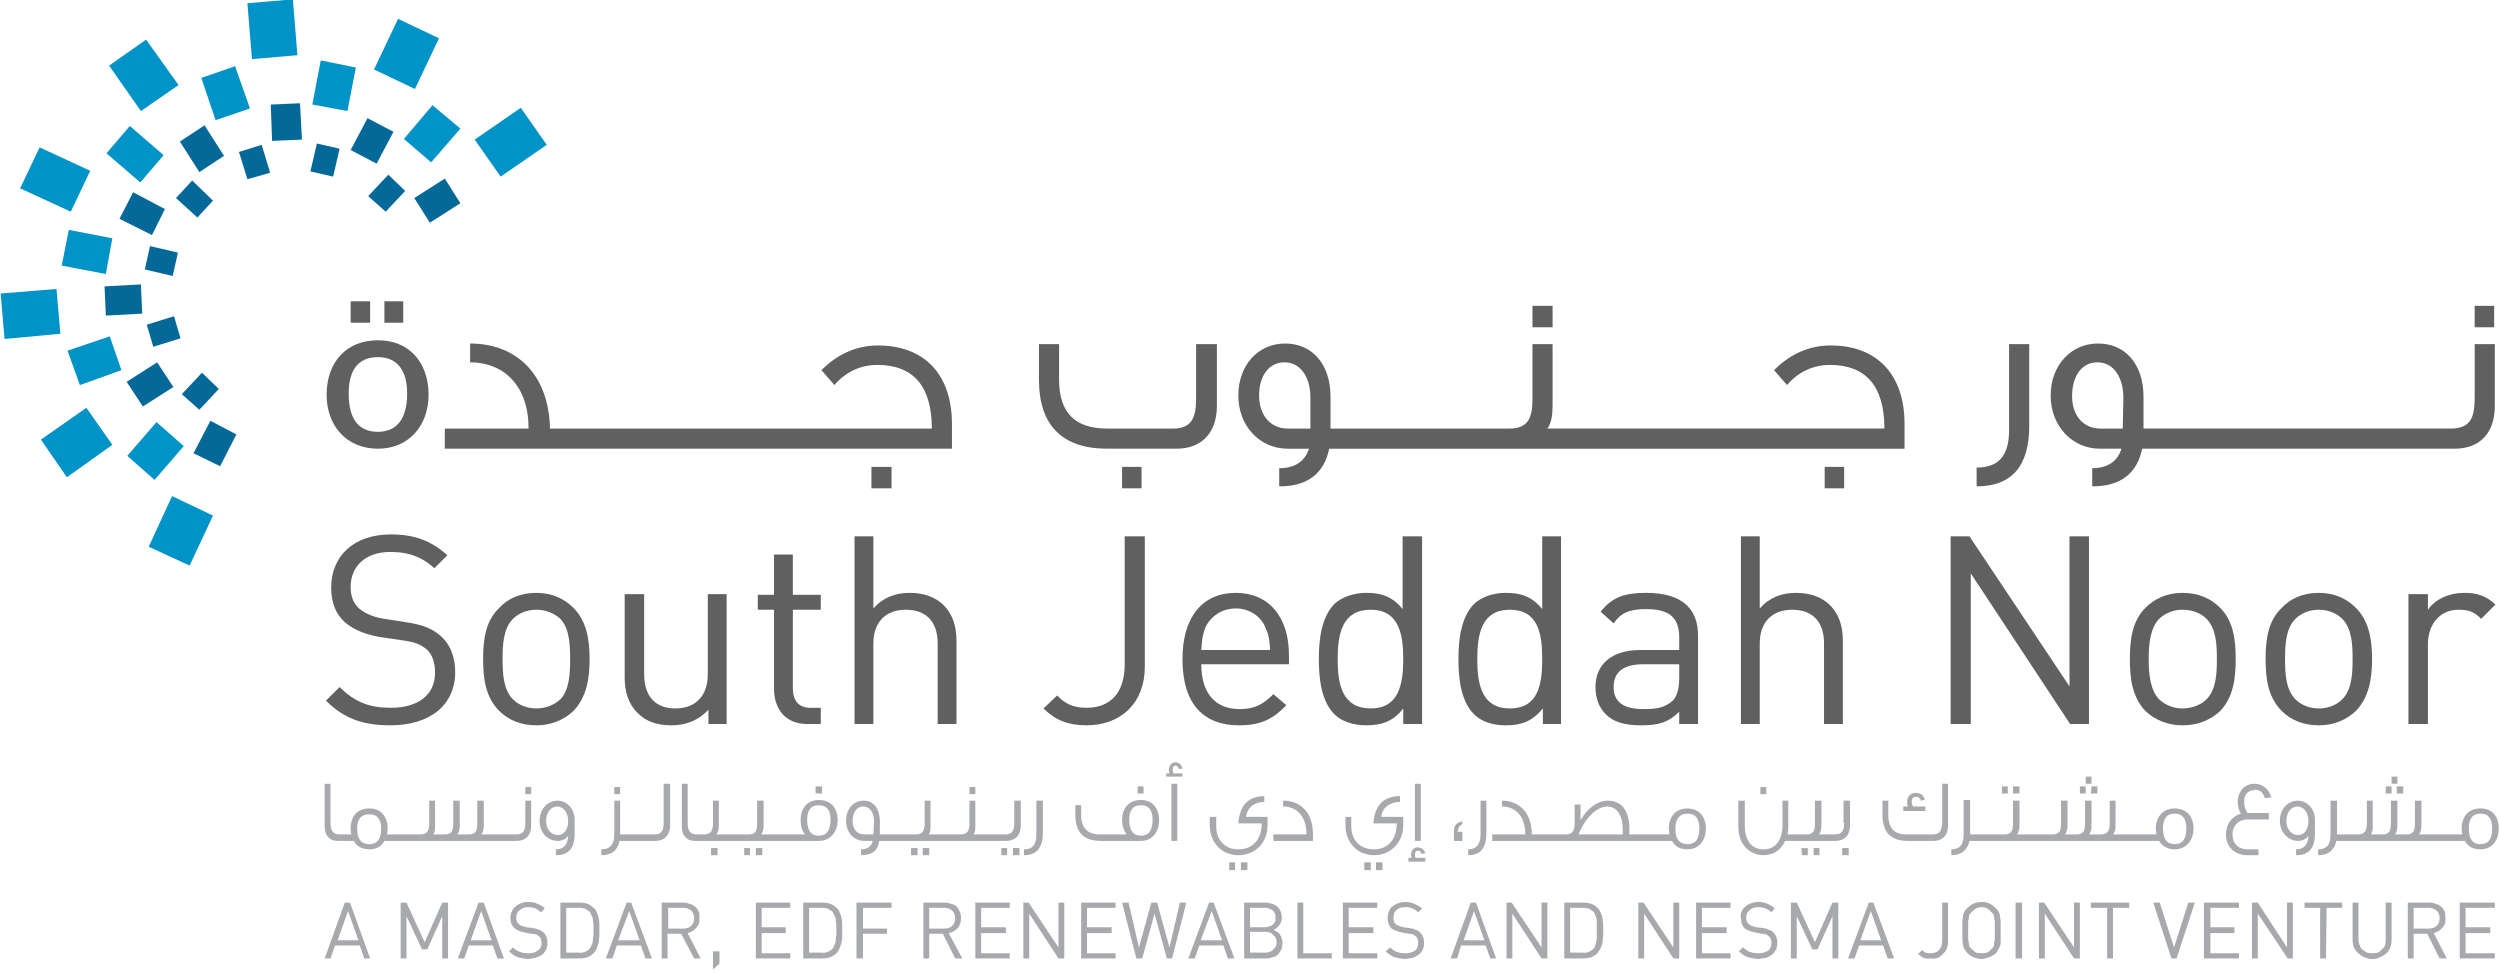 <svg version="1.2" xmlns="http://www.w3.org/2000/svg" viewBox="0 0 385 150" width="385" height="150"><style>.a{fill:#616061}.b{fill:#0093c8}.c{fill:#046998}.d{fill:#a7a9ac}</style><path class="a" d="m60.1 111.7c-4.3 0-7.2-1.1-9.9-3.8l2.1-2.1c2.4 2.4 4.7 3.2 7.9 3.2 4.2 0 6.8-2 6.8-5.4 0-1.5-0.4-2.8-1.3-3.6-1-0.8-1.7-1.1-3.8-1.4l-3.4-0.5q-3.4-0.6-5.3-2.2-2.2-1.9-2.2-5.4c0-4.9 3.5-8.2 9.2-8.2 3.7 0 6.2 1 8.7 3.2l-2 2c-1.8-1.6-3.7-2.5-6.8-2.5-3.8 0-6.1 2.2-6.1 5.4 0 1.4 0.4 2.5 1.3 3.3 0.9 0.8 2.4 1.4 3.9 1.6l3.2 0.5c2.7 0.4 4.1 1 5.3 2 1.6 1.3 2.4 3.3 2.4 5.7 0 5.1-3.9 8.2-10 8.2z"/><path fill-rule="evenodd" class="a" d="m88.3 109.5c-1.4 1.3-3.3 2.2-5.7 2.2-2.5 0-4.4-0.9-5.7-2.2-2.1-2.1-2.5-4.9-2.5-8 0-3.1 0.4-5.9 2.5-7.9 1.3-1.4 3.2-2.3 5.7-2.3 2.4 0 4.3 0.9 5.7 2.3 2 2 2.5 4.8 2.5 7.9 0 3.1-0.5 5.9-2.5 8zm-2-14.2c-1-0.9-2.3-1.4-3.7-1.4-1.4 0-2.7 0.5-3.6 1.4-1.5 1.5-1.6 4-1.6 6.2 0 2.2 0.1 4.7 1.6 6.2 0.9 0.9 2.2 1.4 3.6 1.4 1.4 0 2.7-0.5 3.7-1.4 1.4-1.5 1.5-4 1.5-6.2 0-2.2-0.1-4.7-1.5-6.2z"/><path class="a" d="m109.1 111.5v-2.2c-1.5 1.6-3.4 2.4-5.7 2.4-2.2 0-3.9-0.6-5.1-1.8-1.5-1.4-2.1-3.3-2.1-5.6v-12.8h3v12.3c0 3.5 1.8 5.3 4.8 5.3 3 0 5-1.8 5-5.3v-12.3h2.9v20c0 0-2.8 0-2.8 0z"/><path class="a" d="m124.3 111.5c-3.4 0-5.1-2.4-5.1-5.4v-12.2h-2.5v-2.3h2.5v-6.2h2.9v6.2h4.3v2.3h-4.3v12.1c0 1.9 0.9 3 2.7 3h1.6v2.5h-2.1z"/><path class="a" d="m144.4 111.5v-12.4c0-3.5-1.9-5.2-4.9-5.2-3 0-5 1.8-5 5.2v12.4h-2.9v-28.9h2.9v11.1c1.5-1.7 3.4-2.4 5.6-2.4 4.5 0 7.2 2.8 7.2 7.3v12.9h-2.9z"/><path class="a" d="m167.3 111.7c-2.8 0-4.8-0.8-6.6-2.6l2.1-2c1 1 2.1 1.9 4.5 1.9 3.8 0 5.9-2.4 5.9-6.7v-19.7h3.1v20.1c0 5.6-3.7 9-9 9z"/><path fill-rule="evenodd" class="a" d="m185 102.3c0 4.4 2.1 6.9 5.9 6.9 2.3 0 3.6-0.7 5.2-2.3l2 1.7c-2 2.1-3.9 3.1-7.3 3.1-5.3 0-8.7-3.1-8.7-10.2 0-6.5 3.1-10.2 8.2-10.2 5.1 0 8.2 3.7 8.2 9.6v1.4zm9.9-5.6c-0.7-1.8-2.5-3-4.6-3-2.1 0-3.9 1.2-4.7 3-0.4 1.1-0.5 1.8-0.6 3.4h10.6c-0.1-1.7-0.2-2.3-0.7-3.4z"/><path fill-rule="evenodd" class="a" d="m216.1 111.5zm0-2.4c-1.6 2.1-3.5 2.6-5.7 2.6-2 0-3.8-0.6-4.9-1.7-2-2-2.4-5.4-2.4-8.5 0-3.1 0.4-6.4 2.4-8.5 1.1-1 2.9-1.7 4.9-1.7 2.2 0 4 0.5 5.6 2.5v-11.2h3v28.9h-2.9zm-5-15.2c-4.4 0-5.1 3.7-5.1 7.6 0 3.9 0.7 7.6 5.1 7.6 4.3 0 5-3.7 5-7.6 0-3.9-0.7-7.6-5-7.6z"/><path fill-rule="evenodd" class="a" d="m237.6 111.5h0.1zm0-2.4c-1.7 2.1-3.5 2.6-5.7 2.6-2.1 0-3.8-0.6-4.9-1.7-2-2-2.4-5.4-2.4-8.5 0-3.1 0.4-6.4 2.4-8.5 1.1-1 2.8-1.7 4.9-1.7 2.2 0 4 0.5 5.6 2.5v-11.2h2.9v28.9h-2.8zm-5.1-15.2c-4.3 0-5 3.7-5 7.6 0 3.9 0.7 7.6 5 7.6 4.4 0 5-3.7 5-7.6 0-3.9-0.6-7.6-5-7.6z"/><path fill-rule="evenodd" class="a" d="m258.6 111.5v-1.9c-1.6 1.6-3.1 2.1-5.8 2.1-2.6 0-4.4-0.5-5.6-1.8-1-1-1.5-2.5-1.5-4.1 0-3.4 2.4-5.7 6.9-5.7h6v-1.9c0-3-1.4-4.4-5.1-4.4-2.6 0-3.9 0.6-5 2.2l-2-1.8c1.8-2.3 3.8-2.9 7-2.9 5.4 0 8 2.3 8 6.6v13.6h-2.9zm0-9.2h-5.6c-3 0-4.5 1.2-4.5 3.5 0 2.3 1.5 3.4 4.6 3.4 1.7 0 3.2-0.1 4.5-1.3q1-1 1-3.5z"/><path class="a" d="m280.9 111.5v-12.4c0-3.5-1.9-5.2-4.9-5.2-3 0-5 1.8-5 5.2v12.4h-2.9v-28.9h2.9v11.1c1.5-1.7 3.4-2.4 5.6-2.4 4.5 0 7.2 2.8 7.2 7.3v12.9h-2.9z"/><path class="a" d="m318.8 111.5l-15.3-23.2v23.2h-3.1v-28.9h2.9l15.4 23.1v-23.1h3v28.9h-2.9z"/><path fill-rule="evenodd" class="a" d="m341.9 109.5c-1.4 1.3-3.3 2.2-5.8 2.2-2.4 0-4.3-0.9-5.7-2.2-2-2.1-2.4-4.9-2.4-8 0-3.1 0.4-5.9 2.4-7.9 1.4-1.4 3.3-2.3 5.7-2.3 2.5 0 4.4 0.9 5.8 2.3 2 2 2.4 4.8 2.4 7.9 0 3.1-0.4 5.9-2.4 8zm-2.1-14.2c-0.9-0.9-2.2-1.4-3.7-1.4-1.4 0-2.6 0.5-3.6 1.4-1.4 1.5-1.6 4-1.6 6.2 0 2.2 0.2 4.7 1.6 6.2 1 0.9 2.2 1.4 3.6 1.4 1.4 0 2.8-0.5 3.7-1.4 1.5-1.5 1.6-4 1.6-6.2 0-2.2-0.1-4.7-1.6-6.2z"/><path fill-rule="evenodd" class="a" d="m362.8 109.5c-1.4 1.3-3.3 2.2-5.7 2.2-2.5 0-4.4-0.9-5.7-2.2-2.1-2.1-2.5-4.9-2.5-8 0-3.1 0.4-5.9 2.5-7.9 1.3-1.4 3.2-2.3 5.7-2.3 2.4 0 4.3 0.9 5.7 2.3 2 2 2.5 4.8 2.5 7.9 0 3.1-0.5 5.9-2.5 8zm-2.1-14.2c-0.9-0.9-2.2-1.4-3.6-1.4-1.4 0-2.7 0.5-3.6 1.4-1.5 1.5-1.6 4-1.6 6.2 0 2.2 0.1 4.7 1.6 6.2 0.9 0.9 2.2 1.4 3.6 1.4 1.4 0 2.7-0.5 3.6-1.4 1.5-1.5 1.6-4 1.6-6.2 0-2.2-0.1-4.7-1.6-6.2z"/><path class="a" d="m382.1 95.3c-1.1-1.1-1.9-1.4-3.5-1.4-2.9 0-4.7 2.3-4.7 5.3v12.3h-3v-20h3v2.4c1.1-1.6 3.2-2.6 5.6-2.6 1.9 0 3.3 0.4 4.8 1.8 0 0-2.2 2.2-2.2 2.2z"/><path class="b" d="m38.1 0.5l7-0.6 0.7 8.6-7 0.6z"/><path class="b" d="m16.8 10.1l5.7-4 5 7-5.8 4z"/><path class="b" d="m3.1 29l3-6.3 7.8 3.6-3 6.3z"/><path class="b" d="m0.1 45.2l8.6-0.7 0.6 6.9-8.6 0.8z"/><path class="b" d="m6.3 67.7l7-4.9 4 5.7-7 5z"/><path class="b" d="m22.9 84.2l3.6-7.8 6.3 3-3.6 7.7z"/><path class="b" d="m73.1 21.5l7.1-4.9 4 5.7-7.1 4.9z"/><path class="b" d="m57.6 10.7l3.7-7.8 6.3 3-3.7 7.8z"/><path class="b" d="m31 12l5.2-1.8 2.3 6.5-5.3 1.8z"/><path class="b" d="m16.4 23.6l3.6-4.2 5.2 4.5-3.6 4.2z"/><path class="b" d="m9.5 40.9l1.1-5.5 6.7 1.3-1 5.5z"/><path class="b" d="m10.4 54l6.5-2.2 1.8 5.2-6.4 2.3z"/><path class="b" d="m19.6 70.2l4.5-5.2 4.2 3.7-4.5 5.2z"/><path class="b" d="m62.2 21.4l4.4-5.2 4.3 3.6-4.5 5.2z"/><path class="b" d="m48.1 16.1l1.3-6.8 5.4 1.1-1.3 6.7z"/><path class="c" d="m41.7 16.1l4.5-0.2 0.3 5.6-4.6 0.2z"/><path class="c" d="m27.7 21.8l3.8-2.5 3 4.7-3.8 2.5z"/><path class="c" d="m18.4 33.7l2.1-4.1 4.9 2.6-2 4z"/><path class="c" d="m16.1 44.1l5.6-0.3 0.2 4.5-5.6 0.3z"/><path class="c" d="m19.5 58.8l4.7-3 2.5 3.8-4.7 3z"/><path class="c" d="m29.8 69.8l2.6-5 4 2.1-2.5 4.9z"/><path class="c" d="m63.8 30.5l4.7-3 2.4 3.8-4.7 3z"/><path class="c" d="m54 23.1l2.6-4.9 4 2.1-2.6 4.9z"/><path class="c" d="m36.8 23.4l3.5-1.1 1.3 4.3-3.5 1z"/><path class="c" d="m27.1 30.5l2.5-2.7 3.2 3.1-2.4 2.6z"/><path class="c" d="m22.3 41.5l0.8-3.6 4.3 1-0.8 3.6z"/><path class="c" d="m22.6 50l4.2-1.3 1 3.4-4.2 1.3z"/><path class="c" d="m28 60.7l3.1-3.3 2.6 2.5-3 3.2z"/><path class="c" d="m56.7 30.2l3.1-3.3 2.6 2.5-3 3.2z"/><path class="c" d="m47.8 26.4l1-4.3 3.5 0.8-1 4.3z"/><path class="d" d="m80.9 121.2h0.9v1.1h-0.9z"/><path fill-rule="evenodd" class="d" d="m80.9 126.7v-3.4h0.9v3.8c0 1.6-0.9 2.4-2.2 2.4h-20.4c-0.4 0.8-1.2 1.3-2.3 1.3-1.2 0-2-0.5-2.4-1.3h-2.5c-1.3 0-2-0.9-2-2.2v-6.6h0.9v6c0 1.1 0.3 1.8 1.4 1.8h1.8q-0.1-0.4-0.1-0.9c0-1.9 1-3.1 2.9-3.1 1.8 0 2.8 1.3 2.8 3.1q0 0.5-0.1 0.9h5.1c1.1 0 1.4-0.6 1.4-1.7v-3.5h0.9v3.8c0 0.6 0 1.1-0.3 1.4h1.8c1.1 0 1.3-0.6 1.3-1.7v-3.5h1v3.8c0 0.6-0.1 1.1-0.4 1.4h1.8c1.1 0 1.3-0.6 1.3-1.7v-3.5h1v3.8c0 0.6-0.1 1.1-0.4 1.4h5.4c1.1 0 1.4-0.6 1.4-1.8zm-22.2 0.9c0-1.3-0.5-2.2-1.8-2.2-1.4 0-1.9 0.9-1.9 2.2 0 1.6 0.6 2.4 1.9 2.4 1.2 0 1.8-0.8 1.8-2.4z"/><path fill-rule="evenodd" class="d" d="m85.8 123.3c1.5 0 2.7 1.2 2.7 3v2.1c0 2.2-0.9 3.3-2.9 3.3v-0.9q1.8 0 1.9-2.1c-0.3 0.5-0.9 0.8-1.6 0.8-1.6 0-2.8-1.3-2.8-3.1 0-1.8 1.2-3.1 2.8-3.1m1.6 3.1c0-1.2-0.7-2.2-1.7-2.2-1 0-1.7 1-1.7 2.2 0 1.3 0.8 2.2 1.8 2.2 1 0 1.6-0.9 1.6-2.2z"/><path class="d" d="m94.6 121.2h0.9v1.1h-0.9z"/><path class="d" d="m102.2 126.7c0 1.2-0.3 1.8-1.4 1.8h-5.3v-5.2h-0.9v5.2c0 1.6-0.7 2.3-2 2.3v0.9q2.4 0 2.8-2.2h5.6c1.2 0 2.2-0.8 2.2-2.4v-6.4h-1v6z"/><path class="d" d="m109.5 130.6h1v1.1h-1z"/><path class="d" d="m116.4 130.6h1v1.1h-1z"/><path class="d" d="m114.6 130.6h0.9v1.1h-0.9z"/><path fill-rule="evenodd" class="d" d="m126.1 123.2c1.8 0 2.9 1.2 2.9 3.1 0 1.8-1.1 3.2-2.9 3.2h-19.1c-1.3 0-2-0.9-2-2.2v-6.6h0.9v6c0 1.1 0.3 1.8 1.4 1.8h1.1c1.1 0 1.4-0.6 1.4-1.8v-3.4h0.9v3.8c0 0.6-0.1 1.1-0.4 1.4h5c1.1 0 1.3-0.6 1.3-1.7v-3.5h1v3.8c0 0.6-0.1 1.1-0.4 1.4h6.8c-0.5-0.5-0.7-1.3-0.7-2.2 0-1.8 1-3.1 2.8-3.1m1.8 3c0-1.3-0.5-2.2-1.8-2.2-1.3 0-1.8 0.9-1.8 2.2 0 1.7 0.6 2.5 1.8 2.5 1.2 0 1.8-0.8 1.8-2.5z"/><path class="d" d="m125.6 121.1h1v1.1h-1z"/><path class="d" d="m142.1 130.6h1v1.1h-1z"/><path class="d" d="m140.3 130.6h1v1.1h-1z"/><path class="d" d="m149.3 121.2h0.9v1.1h-0.9z"/><path fill-rule="evenodd" class="d" d="m156.2 123.3h1v3.8c0 1.6-0.9 2.4-2.2 2.4h-19.6c-0.2 1.5-1.1 2.2-2.8 2.2v-0.9q1.5 0 1.8-1.3h-1.3c-1.6 0-2.8-1.3-2.8-3.1 0-1.8 1.1-3.1 2.7-3.1 1.5 0 2.5 1.2 2.5 3.2v2h5.5c1.1 0 1.4-0.6 1.4-1.7v-3.5h0.9v3.8c0 0.6 0 1.1-0.3 1.4h4.9c1.1 0 1.4-0.6 1.4-1.7v-3.5h0.9v3.8c0 0.6 0 1.1-0.3 1.4h4.9c1.1 0 1.4-0.6 1.4-1.8zm-21.6 3.2c0-1.3-0.6-2.3-1.7-2.3-1 0-1.6 1-1.6 2.2 0 1.3 0.7 2.1 1.8 2.1h1.4z"/><path class="d" d="m154.2 130.6h0.9v1.1h-0.9z"/><path class="d" d="m156 130.6h1v1.1h-1z"/><path class="d" d="m159.6 128.5c0 1.6-0.6 2.3-1.9 2.3v0.9c1.9 0 2.9-1.1 2.9-3.4v-5h-1c0 0 0 5.2 0 5.2z"/><path class="d" d="m175.2 121.1h0.9v1.1h-0.9z"/><path fill-rule="evenodd" class="d" d="m178.5 126.3c0 1.8-1 3.2-2.8 3.2h-6.2q-3.9 0-3.9-4v-1.5h0.9v1.5q0 3 2.9 3h4.1c-0.4-0.5-0.7-1.3-0.7-2.2 0-1.8 1-3.1 2.9-3.1 1.8 0 2.8 1.3 2.8 3.1zm-1-0.1c0-1.3-0.5-2.2-1.8-2.2-1.3 0-1.8 0.9-1.8 2.2 0 1.7 0.6 2.5 1.8 2.5 1.2 0 1.8-0.8 1.8-2.5z"/><path class="d" d="m180.4 120.7h0.9v8.8h-0.9z"/><path class="d" d="m181 117.9q0.5 0.1 0.5 0.5h0.6c-0.1-0.6-0.5-1-1.1-1-0.7 0-1 0.7-1 1.2q0 0.2 0.1 0.5h-0.5v0.5h2.5v-0.5h-1.4q-0.1-0.2-0.1-0.5 0-0.7 0.4-0.7z"/><path class="d" d="m189.3 132.8h0.9v1.2h-0.9z"/><path class="d" d="m194.7 123.5v-0.9c-2.4 0-3.8 1.4-4 4.2h3.6c0 2.5-1.4 4-3.6 4-2.1 0-3.4-1.5-3.4-3.5v-1.5h-1v1.3c0 2.6 1.8 4.6 4.4 4.6 2.7 0 4.5-2 4.5-4.6v-1.3h-3.3c0.2-1.5 1.3-2.3 2.8-2.3"/><path class="d" d="m191.1 132.8h1v1.2h-1z"/><path class="d" d="m197.6 123.3v0.9c2 0 3.6 1.4 3.6 4.3h-5.1v1h6.1v-1c0-3.4-1.9-5.2-4.6-5.2z"/><path class="d" d="m215.6 123.5v-0.9c-2.5 0-3.9 1.4-4.1 4.2h3.6c0 2.5-1.4 4-3.5 4-2.2 0-3.5-1.5-3.5-3.5v-1.5h-0.9v1.3c0 2.6 1.8 4.6 4.4 4.6 2.6 0 4.5-2 4.5-4.6v-1.3h-3.4c0.2-1.5 1.4-2.3 2.9-2.3z"/><path class="d" d="m211.9 132.8h1v1.2h-1z"/><path class="d" d="m210.1 132.8h1v1.2h-1z"/><path class="d" d="m217.9 120.7h0.9v8.8h-0.9z"/><path class="d" d="m218.4 131q0.4 0 0.5 0.5l0.6-0.1c-0.2-0.6-0.6-0.9-1.2-0.9-0.7 0-1 0.6-1 1.1q0 0.3 0.1 0.5h-0.5v0.6h2.6v-0.6h-1.5q-0.1-0.2-0.1-0.5 0-0.6 0.5-0.6"/><path class="d" d="m223.9 128.2v1.3h1.3v-1.4h-0.7c0-0.5 0.2-0.9 0.7-1.2v-0.4c-1.1 0.2-1.3 0.8-1.3 1.7z"/><path class="d" d="m228 128.5c0 1.6-0.7 2.3-1.9 2.3v0.9c1.9 0 2.8-1.1 2.8-3.4v-5h-0.9c0 0 0 5.2 0 5.2z"/><path fill-rule="evenodd" class="d" d="m259.8 124.5c1.9 0 2.9 1.3 2.9 3.1 0 1.8-1 3.2-2.9 3.2-1.1 0-1.9-0.5-2.3-1.3h-27.7v-1h5.1c0-2.9-1.6-4.3-3.6-4.3v-0.9c2.6 0 4.6 1.8 4.6 5.2h5.2c1.1 0 1.4-0.6 1.4-1.8v-2.8h0.9v2.4c1.1-1.9 2.7-3 4.2-3 2.7 0 3.5 2.4 3.3 5.2h6.2q-0.1-0.4-0.1-0.9c0-1.8 1-3.1 2.9-3.1m-10 4q0 0 0 0zm0 0q0-0.4 0-0.8c0-2.1-0.9-3.5-2.4-3.5-1.6 0-3.4 1.8-4.4 4.3zm11.8-0.9c0-1.4-0.5-2.3-1.8-2.3-1.3 0-1.9 0.9-1.9 2.3 0 1.6 0.6 2.4 1.9 2.4 1.2 0 1.8-0.8 1.8-2.4z"/><path class="d" d="m271.1 121.2h0.9v1.1h-0.9z"/><path class="d" d="m279.3 130.6h0.9v1.1h-0.9z"/><path class="d" d="m277.4 130.6h1v1.1h-0.9z"/><path class="d" d="m283.7 130.6h1v1.1h-1z"/><path class="d" d="m284 126.7c0 1.2-0.3 1.8-1.5 1.8h-2.4c0.3-0.3 0.4-0.8 0.4-1.4v-3.8h-1v3.5c0 1.1-0.2 1.7-1.3 1.7h-2.9q0.1-0.5 0.1-1.2v-4h-0.9v3.8c0 2.3-1.1 3.7-2.9 3.7-1.9 0-2.9-1.4-2.9-3.7v-3.8h-1v4c0 2.6 1.6 4.4 3.9 4.4 1.5 0 2.7-0.8 3.3-2.2h7.8c1.3 0 2.2-0.8 2.2-2.4v-3.8h-1v3.4z"/><path class="d" d="m296.5 124.2h-1.9c-0.1-0.2-0.2-0.5-0.2-0.7 0-0.6 0.3-0.8 0.7-0.8 0.3 0 0.6 0.2 0.7 0.6l0.6-0.1c-0.1-0.7-0.6-1.1-1.4-1.1-0.8 0-1.3 0.6-1.3 1.4 0 0.2 0 0.5 0.1 0.7h-0.7v0.7h3.4c0 0 0-0.7 0-0.7z"/><path class="d" d="m299.1 126.7c-0.1 1.2-0.3 1.8-1.5 1.8h-3.9q-2.9 0.1-2.9-3v-2.2h-0.9v2.2q0 4 3.9 4h4c1.3 0 2.2-0.8 2.2-2.4v-6.4h-0.9z"/><path class="d" d="m310 121.1h1v1.1h-1z"/><path class="d" d="m308.3 121.1h0.9v1.1h-0.9z"/><path class="d" d="m322.1 121.1h0.9v1.1h-1z"/><path class="d" d="m320.3 121.1h0.9v1.1h-0.9z"/><path class="d" d="m321.2 119.6h0.9v1.1h-0.9z"/><path fill-rule="evenodd" class="d" d="m334.9 124.5c1.8 0 2.9 1.2 2.9 3.1 0 1.8-1.1 3.2-2.9 3.2-1.1 0-1.9-0.5-2.4-1.3h-29.2q-0.5 2.2-2.8 2.2v-0.9c1.3 0 1.9-0.7 1.9-2.3v-5.3h1v5.3h5.3c1.1 0 1.3-0.6 1.3-1.8v-3.4h1v3.8c0 0.5-0.1 1.1-0.4 1.4h5.5c1.1 0 1.3-0.6 1.3-1.8v-3.4h1v3.8c0 0.5-0.1 1.1-0.4 1.4h1.8c1.1 0 1.3-0.6 1.3-1.8v-3.4h1v3.8c0 0.6-0.1 1.1-0.4 1.4h1.8c1.1 0 1.4-0.6 1.4-1.7v-3.5h0.9v3.8c0 0.6-0.1 1.1-0.4 1.4h6.7q-0.1-0.4-0.1-0.9c0-1.8 1.1-3.1 2.9-3.1m1.8 3.1c0-1.4-0.5-2.3-1.8-2.3-1.3 0-1.8 0.9-1.8 2.3 0 1.6 0.6 2.4 1.8 2.4 1.2 0 1.8-0.8 1.8-2.4z"/><path class="d" d="m347.2 121.6c0.9 0 1.3 0.5 1.6 1.3l1-0.1c-0.4-1.4-1.5-2.1-2.6-2.1-1.7 0-2.6 1.4-2.6 2.8 0 0.7 0.2 1.3 0.5 1.8-1.4 0.4-2.3 1.6-2.3 3.2 0 2 1.4 3.2 3.3 3.2h1.7v-0.9h-1.7c-1.4 0-2.3-0.9-2.3-2.3 0-1.3 0.9-2.3 2.3-2.3h3.3v-1h-3.3c-0.3-0.6-0.5-0.9-0.5-1.7 0-1.1 0.5-1.8 1.6-1.8"/><path fill-rule="evenodd" class="d" d="m353.8 123.3c1.5 0 2.7 1.2 2.7 3v2.1c0 2.2-0.9 3.3-2.9 3.3v-0.9q1.8 0 1.9-2.1c-0.3 0.5-0.9 0.8-1.6 0.8-1.5 0-2.8-1.3-2.8-3.1 0-1.8 1.2-3.1 2.8-3.1m0 5.3c1 0 1.6-0.9 1.6-2.2 0-1.2-0.7-2.2-1.7-2.2-1 0-1.7 1-1.7 2.2 0 1.3 0.8 2.2 1.8 2.2z"/><path class="d" d="m369.1 121.1h1v1.1h-1z"/><path class="d" d="m368.3 119.6h0.9v1.1h-0.9z"/><path class="d" d="m367.4 121.1h0.9v1.1h-0.9z"/><path fill-rule="evenodd" class="d" d="m382 124.5c1.8 0 2.8 1.2 2.8 3.1 0 1.8-1 3.2-2.8 3.2-1.2 0-2-0.5-2.4-1.3h-19.8q-0.5 2.2-2.8 2.2v-0.9c1.3 0 1.9-0.7 1.9-2.3v-5.2h1v5.2h3.2c1.1 0 1.4-0.6 1.4-1.8v-3.4h0.9v3.8c0 0.5 0 1.1-0.3 1.4h1.8c1.1 0 1.3-0.6 1.3-1.8v-3.4h1v3.8c0 0.6-0.1 1.1-0.4 1.4h1.8c1.1 0 1.3-0.6 1.3-1.7v-3.5h1v3.8c0 0.6-0.1 1.1-0.4 1.4h6.7q-0.1-0.4-0.1-0.9c0-1.8 1-3.1 2.9-3.1m1.8 3.1c0-1.4-0.5-2.3-1.8-2.3-1.3 0-1.8 0.9-1.8 2.3 0 1.6 0.6 2.4 1.8 2.4 1.2 0 1.8-0.8 1.8-2.4z"/><path class="a" d="m59.2 46.4h2.9v3.3h-2.9z"/><path class="a" d="m54 46.4h3v3.3h-3z"/><path fill-rule="evenodd" class="a" d="m66 60.8c0 4.7-3 8.3-7.8 8.3-4.9 0-7.9-3.6-7.9-8.3 0-5 3-8.4 7.9-8.4 4.8 0 7.8 3.4 7.8 8.4zm-3.3-0.2c0-3.4-1.4-5.6-4.5-5.6-3.2 0-4.5 2.2-4.5 5.6 0 3.9 1.5 5.9 4.5 5.9 2.9 0 4.5-2 4.5-5.9z"/><path class="a" d="m134.2 71.9h3.1v3.3h-3.1z"/><path class="a" d="m135.2 53.2c-3.6 0-6.5 1.6-8.7 3.8l2 2.3c1.7-2 4-3.1 6.6-3.1 5.5 0 8.4 3.2 8.4 9.8h-58.8c-0.2-8.6-5.4-13.1-12.3-13.1v2.9c5.2 0 9 3.6 9 10.2h-12.9v3.1h78.1v-3.8c0-7.7-4.3-12.1-11.4-12.1"/><path class="a" d="m172.8 71.9h3v3.3h-3z"/><path class="a" d="m184.2 61.3c0 3.1-0.7 4.7-3.6 4.7h-10.1c-4.9 0-7.4-2.4-7.4-7.5v-5.5h-3.1v5.5c0 6.9 3.5 10.6 10.5 10.6h10.7c3.8 0 6.2-2.4 6.2-6.6v-9.5h-3.2c0 0 0 8.3 0 8.3z"/><path class="a" d="m236 47.1h3.1v3.3h-3.1z"/><path fill-rule="evenodd" class="a" d="m293.3 65.3v3.8h-88.6c-0.8 3.8-3.3 5.8-7.7 5.8v-2.8c2.4 0 3.9-1 4.6-3h-3.3c-4.3 0-7.6-3.5-7.6-8.2 0-4.6 3-8 7.2-8 4.2 0 7 3.2 7 8.2v4.9h27.5c2.9 0 3.6-1.6 3.6-4.5v-8.5h3.1v9.5c0 1.4-0.2 2.7-0.8 3.5h51.9c0-6.6-2.9-9.8-8.4-9.8-2.6 0-4.9 1.1-6.6 3.1l-2-2.3c2.2-2.2 5.1-3.8 8.7-3.8 7.1 0 11.4 4.4 11.4 12.1zm-91.5-4.1c0-3.1-1.5-5.4-4-5.4-2.4 0-3.9 2.1-3.9 5.1 0 3.1 1.8 5.1 4.4 5.1h3.5z"/><path class="a" d="m281 71.9h3v3.3h-3z"/><path class="a" d="m309.4 66.2c0 4-1.6 5.8-5 5.8v2.9c5.4 0 8.1-3.1 8.1-9.3v-12.6h-3.1c0 0 0 13.2 0 13.2z"/><path fill-rule="evenodd" class="a" d="m381.1 53h3.1v9.5c0 4.2-2.3 6.6-6.2 6.6h-48.1c-0.8 3.8-3.3 5.8-7.7 5.8v-2.8c2.3 0 3.9-1 4.5-3h-3.3c-4.3 0-7.6-3.5-7.6-8.2 0-4.6 3.1-8 7.3-8 4.2 0 7 3.2 7 8.2v4.9h47.3c3 0 3.7-1.6 3.7-4.7v-8.3zm-54.1 8.3c0-3.2-1.5-5.5-4-5.5-2.4 0-3.9 2.1-3.9 5.2 0 3 1.7 5 4.4 5h3.4z"/><path class="a" d="m381.1 47.1h3v3.3h-3z"/><path fill-rule="evenodd" class="d" d="m56.1 147.6l-0.7-2h-3.8l-0.7 2h-0.9l3.1-8.6h0.8l3.1 8.6zm-2.5-7.3l-1.6 4.5h3.2c0 0-1.6-4.5-1.6-4.5z"/><path class="d" d="m68.1 147.6v-6.5l-2.3 5.1h-0.8l-2.4-5.1v6.5h-0.9v-8.6h0.9l2.8 6.1 2.7-6.1h0.9v8.6h-0.9z"/><path fill-rule="evenodd" class="d" d="m76.6 147.6l-0.7-2h-3.7l-0.7 2h-1l3.2-8.6h0.8l3.1 8.6c0 0-1 0-1 0zm-2.5-7.3l-1.6 4.5h3.2c0 0-1.6-4.5-1.6-4.5z"/><path class="d" d="m84.1 146.2q-0.2 0.5-0.6 0.8-0.4 0.3-1 0.5-0.5 0.1-1.2 0.2-0.9-0.1-1.6-0.3-0.7-0.3-1.3-0.9l0.6-0.6q0.5 0.5 1.1 0.7 0.5 0.2 1.3 0.2 0.9 0 1.4-0.4 0.6-0.4 0.6-1.2 0-0.3-0.1-0.6-0.1-0.3-0.3-0.4-0.2-0.2-0.5-0.3-0.2-0.1-0.7-0.1l-1-0.2q-1-0.2-1.5-0.6-0.7-0.6-0.7-1.6 0-0.6 0.2-1 0.2-0.5 0.6-0.8 0.3-0.3 0.8-0.5 0.5-0.2 1.2-0.2 0.8 0 1.4 0.3 0.6 0.2 1.1 0.7l-0.6 0.6q-0.4-0.4-0.8-0.6-0.5-0.2-1.2-0.2-0.8 0-1.3 0.5-0.5 0.4-0.5 1.1 0 0.7 0.4 1 0.2 0.2 0.5 0.3 0.3 0.1 0.7 0.2l0.9 0.1q0.3 0.1 0.5 0.1 0.3 0.1 0.5 0.2 0.1 0 0.3 0.1 0.1 0.1 0.3 0.2 0.7 0.6 0.7 1.7 0 0.6-0.2 1.1"/><path fill-rule="evenodd" class="d" d="m92.3 144.1q0 0.5-0.1 1-0.1 0.5-0.3 0.9-0.1 0.4-0.5 0.8-0.4 0.4-0.9 0.6-0.6 0.2-1.2 0.2h-3v-8.6h3q0.6 0 1.2 0.2 0.5 0.2 0.9 0.6 0.4 0.3 0.5 0.7 0.2 0.4 0.3 0.9 0.1 0.4 0.1 0.9 0 0.4 0 0.9 0 0.4 0 0.9zm-1-2.5q0-0.3-0.2-0.6-0.1-0.3-0.3-0.6-0.4-0.3-0.8-0.5-0.4-0.1-0.9-0.1h-1.9v6.9h1.9q0.5 0.1 0.9-0.1 0.4-0.1 0.8-0.5 0.2-0.2 0.3-0.6 0.2-0.3 0.2-0.7 0-0.4 0.1-0.8 0-0.4 0-0.8 0-0.4 0-0.8-0.1-0.4-0.1-0.8z"/><path fill-rule="evenodd" class="d" d="m99.4 147.6l-0.7-2h-3.7l-0.7 2h-1l3.2-8.6h0.7l3.2 8.6zm-2.5-7.3l-1.7 4.5h3.3c0 0-1.6-4.5-1.6-4.5z"/><path fill-rule="evenodd" class="d" d="m106.9 147.6l-2-3.8h-2.1v3.8h-0.9v-8.6h3.3q0.6 0 1 0.2 0.5 0.1 0.8 0.4 0.4 0.3 0.6 0.8 0.2 0.4 0.1 1 0.1 0.9-0.5 1.5-0.5 0.6-1.3 0.8l2 3.9zm-0.5-7.4q-0.5-0.4-1.2-0.4h-2.3v3.2h2.3q0.8 0 1.2-0.4 0.5-0.4 0.5-1.2 0-0.8-0.5-1.2z"/><path class="d" d="m109.8 146.5v2.8l1-0.9v-1.9h-1z"/><path class="d" d="m116.4 147.6v-8.6h5.3v0.8h-4.4v3h3.7v0.9h-3.7v3.1h4.4v0.8h-5.3z"/><path fill-rule="evenodd" class="d" d="m129.7 144.1q0 0.5-0.1 1-0.1 0.5-0.3 0.9-0.1 0.4-0.5 0.8-0.4 0.4-0.9 0.6-0.6 0.2-1.2 0.2h-3v-8.6h3q0.6 0 1.2 0.2 0.5 0.2 0.9 0.6 0.4 0.3 0.5 0.7 0.2 0.4 0.3 0.9 0.1 0.4 0.1 0.9 0 0.4 0 0.9 0 0.4 0 0.9zm-1-2.5q0-0.3-0.2-0.6-0.1-0.3-0.3-0.6-0.4-0.3-0.8-0.5-0.4-0.1-0.9-0.1h-1.9v6.9h1.9q0.5 0.1 0.9-0.1 0.4-0.1 0.8-0.5 0.2-0.2 0.3-0.6 0.2-0.3 0.2-0.7 0-0.4 0.1-0.8 0-0.4 0-0.8 0-0.4 0-0.8-0.1-0.4-0.1-0.8z"/><path class="d" d="m132.9 139.8v3.2h3.7v0.8h-3.7v3.8h-1v-8.6h5.4v0.8h-4.4z"/><path fill-rule="evenodd" class="d" d="m147.1 147.6l-1.9-3.8h-2.1v3.8h-0.9v-8.6h3.3q0.5 0 1 0.2 0.5 0.1 0.8 0.4 0.3 0.3 0.5 0.8 0.2 0.4 0.2 1 0 0.9-0.5 1.5-0.5 0.6-1.4 0.8l2.1 3.9c0 0-1.1 0-1.1 0zm-0.5-7.4q-0.5-0.4-1.2-0.4h-2.3v3.2h2.3q0.8 0 1.2-0.4 0.5-0.4 0.5-1.2 0-0.8-0.5-1.2z"/><path class="d" d="m150.2 147.6v-8.6h5.3v0.8h-4.4v3h3.8v0.9h-3.8v3.1h4.4v0.8h-5.3z"/><path class="d" d="m163 147.6l-4.5-6.9v6.9h-0.9v-8.6h0.8l4.6 6.9v-6.9h0.9v8.6h-0.9z"/><path class="d" d="m166.5 147.6v-8.6h5.3v0.8h-4.4v3h3.8v0.9h-3.8v3.1h4.4v0.8h-5.3z"/><path class="d" d="m180.5 147.6h-0.8l-1.9-6.9-1.9 6.9h-0.9l-2.2-8.6h1l1.6 6.9 1.9-6.9h0.9l1.9 6.9 1.6-6.9h1l-2.2 8.6z"/><path fill-rule="evenodd" class="d" d="m189.1 147.6l-0.7-2h-3.7l-0.7 2h-1l3.2-8.6h0.7l3.2 8.6zm-2.5-7.3l-1.7 4.5h3.3c0 0-1.6-4.5-1.6-4.5z"/><path fill-rule="evenodd" class="d" d="m197.3 146.2q-0.2 0.5-0.5 0.8-0.3 0.3-0.8 0.4-0.5 0.2-1.1 0.2h-3.3v-8.6h3.2q0.6 0 1.1 0.2 0.4 0.1 0.8 0.4 0.3 0.3 0.5 0.7 0.2 0.5 0.2 1 0 0.7-0.4 1.2-0.4 0.5-0.9 0.7 0.6 0.2 1 0.7 0.4 0.6 0.4 1.3 0 0.6-0.2 1.1m-1-5.7q-0.1-0.2-0.3-0.4-0.3-0.2-0.6-0.3-0.3-0.1-0.6-0.1h-2.3v3h2.3q0.3 0 0.6-0.1 0.3-0.1 0.6-0.3 0.2-0.1 0.3-0.4 0.2-0.3 0.1-0.7 0.1-0.4-0.1-0.6zm-0.2 3.4q-0.4-0.5-1.2-0.5h-2.4v3.2h2.4q0.8 0 1.2-0.5 0.5-0.4 0.5-1.1 0-0.7-0.5-1.1z"/><path class="d" d="m199.8 147.6v-8.6h0.9v7.8h4.4v0.8h-5.3z"/><path class="d" d="m206.8 147.6v-8.6h5.3v0.8h-4.4v3h3.8v0.9h-3.8v3.1h4.4v0.8h-5.3z"/><path class="d" d="m219.1 146.2q-0.2 0.5-0.6 0.8-0.4 0.3-0.9 0.5-0.6 0.1-1.2 0.2-1-0.1-1.7-0.3-0.7-0.3-1.3-0.9l0.7-0.6q0.5 0.5 1 0.7 0.6 0.2 1.3 0.2 0.9 0 1.5-0.4 0.5-0.4 0.5-1.2 0-0.3-0.1-0.6-0.1-0.3-0.3-0.4-0.2-0.2-0.4-0.3-0.2-0.1-0.7-0.1l-1-0.2q-1-0.2-1.6-0.6-0.6-0.6-0.6-1.6 0-0.6 0.2-1 0.1-0.5 0.5-0.8 0.4-0.3 0.9-0.5 0.5-0.2 1.1-0.2 0.8 0 1.4 0.3 0.6 0.2 1.2 0.7l-0.6 0.6q-0.4-0.4-0.9-0.6-0.5-0.2-1.1-0.2-0.9 0-1.4 0.5-0.4 0.4-0.4 1.1 0 0.7 0.3 1 0.3 0.2 0.6 0.3 0.3 0.1 0.6 0.2l0.9 0.1q0.3 0.1 0.6 0.1 0.2 0.1 0.4 0.2 0.2 0 0.3 0.1 0.2 0.1 0.3 0.2 0.7 0.6 0.7 1.7 0 0.6-0.2 1.1"/><path fill-rule="evenodd" class="d" d="m229.5 147.6l-0.7-2h-3.8l-0.6 2h-1l3.1-8.6h0.8l3.1 8.6zm-2.5-7.3l-1.6 4.5h3.2z"/><path class="d" d="m237.4 147.6l-4.5-6.9v6.9h-0.9v-8.6h0.8l4.6 6.9v-6.9h0.9v8.6h-0.9z"/><path fill-rule="evenodd" class="d" d="m246.9 144.1q-0.1 0.5-0.1 1-0.1 0.5-0.3 0.9-0.2 0.4-0.5 0.8-0.4 0.4-0.9 0.6-0.6 0.2-1.3 0.2h-2.9v-8.6h2.9q0.7 0 1.3 0.2 0.5 0.2 0.9 0.6 0.3 0.3 0.5 0.7 0.2 0.4 0.3 0.9 0 0.4 0.1 0.9 0 0.4 0 0.9 0 0.4 0 0.9zm-1-2.5q-0.1-0.3-0.2-0.6-0.1-0.3-0.3-0.6-0.4-0.3-0.8-0.5-0.4-0.1-0.9-0.1h-1.9v6.9h1.9q0.5 0.1 0.9-0.1 0.4-0.1 0.8-0.5 0.2-0.2 0.3-0.6 0.1-0.3 0.2-0.7 0-0.4 0-0.8 0-0.4 0-0.8 0-0.4 0-0.8 0-0.4 0-0.8z"/><path class="d" d="m257.7 147.6l-4.5-6.9v6.9h-0.9v-8.6h0.8l4.6 6.9v-6.9h0.9v8.6h-0.9z"/><path class="d" d="m261.2 147.6v-8.6h5.3v0.8h-4.4v3h3.8v0.9h-3.8v3.1h4.4v0.8h-5.3z"/><path class="d" d="m273.5 146.2q-0.2 0.5-0.6 0.8-0.4 0.3-0.9 0.5-0.6 0.1-1.2 0.2-1-0.1-1.7-0.3-0.7-0.3-1.3-0.9l0.6-0.6q0.6 0.5 1.1 0.7 0.6 0.2 1.3 0.2 0.9 0 1.5-0.4 0.5-0.4 0.5-1.2 0-0.3-0.1-0.6-0.1-0.3-0.3-0.4-0.2-0.2-0.4-0.3-0.3-0.1-0.7-0.1l-1-0.2q-1-0.2-1.6-0.6-0.6-0.6-0.6-1.6-0.1-0.6 0.1-1 0.2-0.5 0.6-0.8 0.3-0.3 0.9-0.5 0.5-0.2 1.1-0.2 0.8 0 1.4 0.3 0.6 0.2 1.1 0.7l-0.5 0.6q-0.4-0.4-0.9-0.6-0.5-0.2-1.1-0.2-0.9 0-1.4 0.5-0.5 0.4-0.5 1.1 0 0.7 0.4 1 0.2 0.2 0.5 0.3 0.4 0.1 0.7 0.2l0.9 0.1q0.3 0.1 0.6 0.1 0.2 0.1 0.4 0.2 0.2 0 0.3 0.1 0.2 0.1 0.3 0.2 0.7 0.6 0.7 1.7 0 0.6-0.2 1.1"/><path class="d" d="m282.2 147.6v-6.5l-2.3 5.1h-0.8l-2.4-5.1v6.5h-0.9v-8.6h0.9l2.8 6.1 2.7-6.1h0.9v8.6h-0.9z"/><path fill-rule="evenodd" class="d" d="m290.7 147.6l-0.7-2h-3.7l-0.7 2h-1l3.2-8.6h0.7l3.2 8.6zm-2.6-7.3l-1.6 4.5h3.2z"/><path class="d" d="m299.8 146.1q-0.2 0.5-0.6 0.8-0.3 0.4-0.8 0.6-0.5 0.2-1.1 0.1-0.6 0.1-1.1-0.1-0.4-0.2-0.8-0.6l0.6-0.6q0.2 0.2 0.5 0.4 0.3 0.1 0.8 0.1 0.9 0 1.3-0.5 0.5-0.5 0.5-1.4v-5.9h0.9v6q0 0.6-0.2 1.1z"/><path fill-rule="evenodd" class="d" d="m308.1 144.5q0 0.5 0 0.9-0.1 0.4-0.3 0.7-0.2 0.4-0.4 0.7-0.5 0.4-1 0.6-0.6 0.2-1.2 0.3-1.4-0.1-2.2-0.9-0.3-0.3-0.5-0.7-0.2-0.3-0.2-0.7-0.1-0.4-0.1-0.9 0-0.5 0-1.2 0-0.7 0-1.2 0-0.5 0.1-0.9 0-0.4 0.2-0.8 0.2-0.3 0.5-0.6 0.9-0.9 2.2-0.9 1.2 0 2.1 0.9 0.3 0.3 0.5 0.6 0.2 0.4 0.2 0.8 0.1 0.4 0.1 0.9 0 0.5 0 1.2 0 0.7 0 1.2zm-0.9-2.4q0-0.4-0.1-0.7 0-0.4-0.1-0.6-0.2-0.2-0.4-0.4-0.2-0.3-0.6-0.5-0.4-0.2-0.8-0.2-0.5 0-0.9 0.2-0.3 0.2-0.6 0.5-0.2 0.2-0.4 0.4-0.1 0.2-0.1 0.6-0.1 0.3-0.1 0.7 0 0.5 0 1.2 0 0.7 0 1.1 0 0.5 0.1 0.8 0 0.3 0.1 0.6 0.2 0.2 0.4 0.4 0.3 0.3 0.6 0.5 0.4 0.1 0.9 0.1 0.4 0 0.8-0.1 0.4-0.2 0.6-0.5 0.3-0.2 0.4-0.4 0.1-0.3 0.1-0.6 0.1-0.3 0.1-0.8 0-0.4 0-1.1 0-0.7 0-1.2z"/><path class="d" d="m310.4 139h1v8.6h-1z"/><path class="d" d="m319.4 147.6l-4.5-6.9v6.9h-0.9v-8.6h0.8l4.6 6.9v-6.9h0.9v8.6h-0.9z"/><path class="d" d="m325.4 139.8v7.8h-0.9v-7.8h-2.5v-0.8h5.9v0.8h-2.5z"/><path class="d" d="m335.2 147.6h-0.8l-2.8-8.6h1l2.2 6.9 2.2-6.9h1l-2.8 8.6z"/><path class="d" d="m339.4 147.6v-8.6h5.4v0.8h-4.4v3h3.7v0.9h-3.7v3.1h4.4v0.8h-5.4z"/><path class="d" d="m352.3 147.6l-4.6-6.9v6.9h-0.9v-8.6h0.9l4.5 6.9v-6.9h0.9v8.6h-0.8z"/><path class="d" d="m358.3 139.8l-0.1 7.8h-0.9v-7.8h-2.4v-0.8h5.8v0.8h-2.5z"/><path class="d" d="m368.1 145.9q-0.2 0.6-0.6 0.9-0.4 0.4-1 0.6-0.5 0.3-1.2 0.3-0.6 0-1.2-0.3-0.5-0.2-0.9-0.6-0.4-0.3-0.7-0.9-0.2-0.5-0.2-1.2v-5.7h0.9v5.7q0 0.5 0.2 0.9 0.1 0.4 0.4 0.6 0.3 0.3 0.7 0.5 0.4 0.1 0.8 0.1 0.5 0 0.9-0.1 0.4-0.2 0.6-0.5 0.3-0.2 0.5-0.6 0.1-0.4 0.1-0.9v-5.7h0.9v5.7q0 0.7-0.2 1.2z"/><path fill-rule="evenodd" class="d" d="m375.7 147.6l-1.9-3.8h-2.1v3.8h-0.9v-8.6h3.3q0.6 0 1 0.2 0.5 0.1 0.8 0.4 0.4 0.3 0.6 0.8 0.1 0.4 0.1 1 0.1 0.9-0.5 1.5-0.5 0.6-1.3 0.8l2 3.9zm-0.5-7.4q-0.5-0.4-1.2-0.4h-2.3v3.2h2.3q0.8 0 1.2-0.4 0.5-0.4 0.5-1.2 0-0.8-0.5-1.2z"/><path class="d" d="m378.8 147.6v-8.6h5.4v0.8h-4.5v3h3.8v0.9h-3.8v3.1h4.5v0.8h-5.4z"/></svg>
